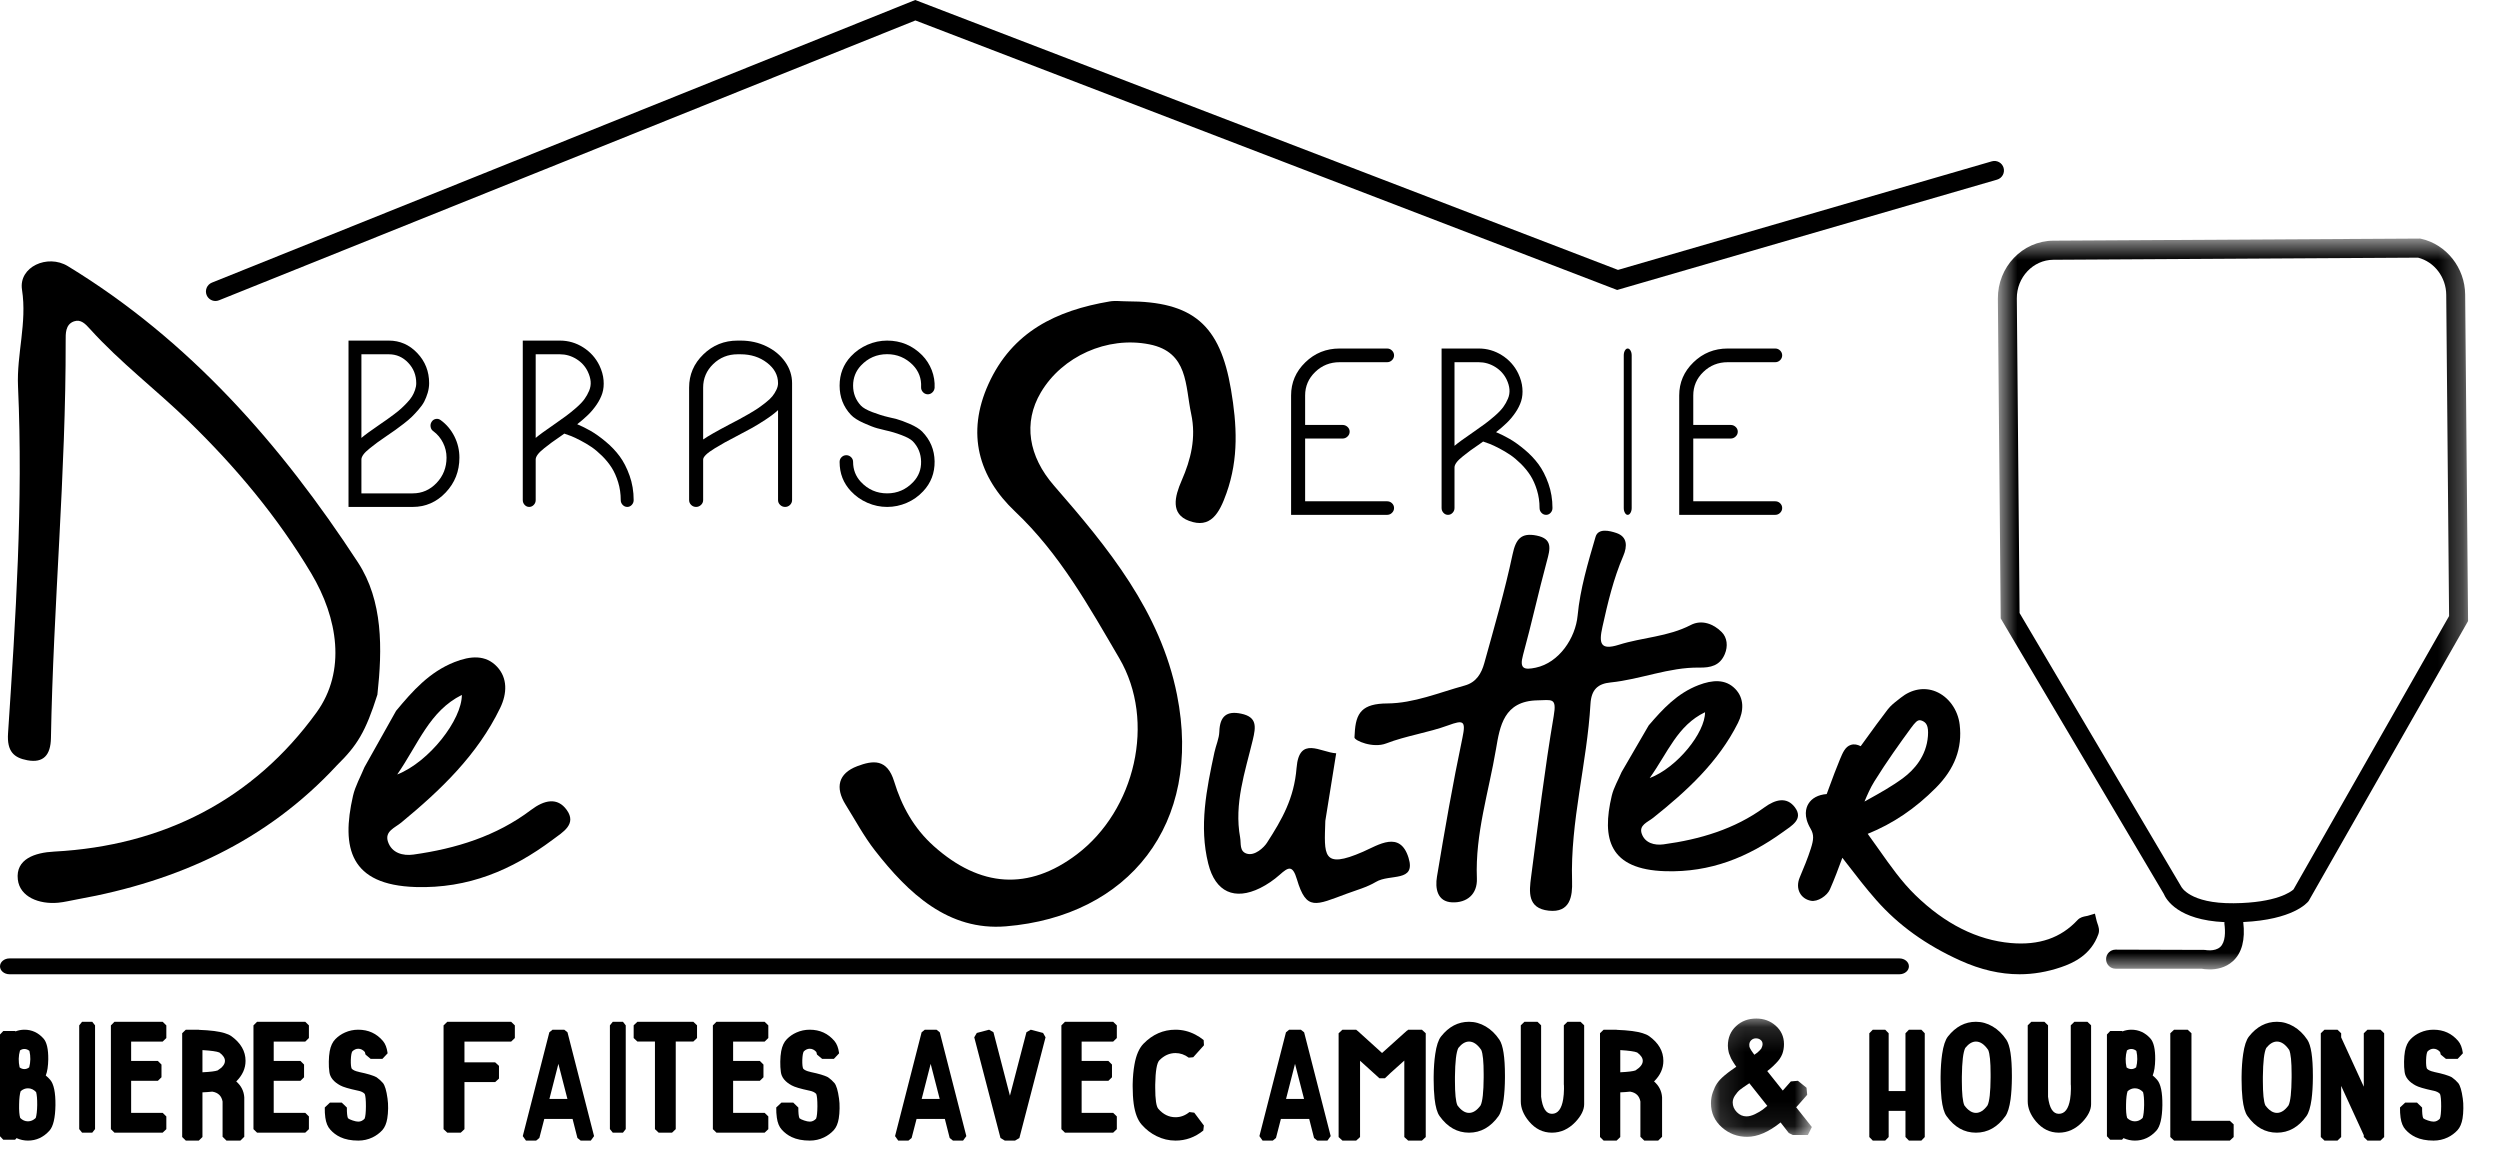 <svg width="101" height="47" viewBox="0 0 101 47" fill="none" xmlns="http://www.w3.org/2000/svg">
<mask id="mask0_0_1410" style="mask-type:alpha" maskUnits="userSpaceOnUse" x="80" y="9" width="20" height="31">
<path fill-rule="evenodd" clip-rule="evenodd" d="M80.714 9.638H99.709V39.165H80.714V9.638Z" fill="white"/>
</mask>
<g mask="url(#mask0_0_1410)">
<path fill-rule="evenodd" clip-rule="evenodd" d="M88.123 35.821L81.591 24.767L81.479 12.061C81.472 11.204 82.135 10.501 82.956 10.494L97.688 10.409C98.345 10.574 98.822 11.198 98.828 11.907L98.943 24.889L92.657 35.934C92.559 36.023 91.974 36.475 90.242 36.491C88.452 36.509 88.124 35.821 88.123 35.821ZM93.268 36.403L99.71 25.091L99.593 11.9C99.583 10.821 98.835 9.874 97.814 9.647L97.772 9.638L82.95 9.723C81.706 9.734 80.703 10.786 80.714 12.068L80.828 24.982L87.413 36.105C87.514 36.347 87.996 37.17 89.869 37.254C89.869 37.273 89.863 37.291 89.865 37.312C89.908 37.634 89.913 38.06 89.698 38.257C89.478 38.46 89.075 38.376 89.073 38.376L85.468 38.365C85.257 38.365 85.086 38.538 85.086 38.75C85.086 38.964 85.257 39.136 85.468 39.136H88.945C89.01 39.148 89.126 39.165 89.269 39.165C89.54 39.165 89.908 39.104 90.208 38.832C90.573 38.5 90.713 37.967 90.627 37.25C92.627 37.156 93.206 36.483 93.268 36.403Z" fill="black"/>
</g>
<path fill-rule="evenodd" clip-rule="evenodd" d="M0.384 39.36H76.736C76.948 39.36 77.12 39.217 77.12 39.04C77.12 38.863 76.948 38.72 76.736 38.72H0.384C0.172 38.72 0 38.863 0 39.04C0 39.217 0.172 39.36 0.384 39.36Z" fill="black"/>
<path fill-rule="evenodd" clip-rule="evenodd" d="M8.704 12.16C8.752 12.16 8.8 12.151 8.847 12.132L36.982 0.826L65.333 11.715L80.683 7.257C80.886 7.198 81.004 6.984 80.945 6.78C80.886 6.576 80.673 6.459 80.469 6.518L65.367 10.904L36.975 0L8.561 11.418C8.364 11.498 8.269 11.721 8.347 11.919C8.408 12.069 8.552 12.16 8.704 12.16Z" fill="black"/>
<path fill-rule="evenodd" clip-rule="evenodd" d="M1.108 30.715C1.756 30.834 2.046 30.506 2.058 29.816C2.153 24.464 2.664 19.126 2.653 13.769C2.653 13.49 2.633 13.109 2.989 12.983C3.267 12.886 3.451 13.087 3.641 13.297C4.856 14.642 6.306 15.742 7.607 17.004C9.532 18.873 11.214 20.887 12.575 23.166C13.651 24.97 13.995 27.113 12.79 28.78C10.241 32.306 6.595 34.17 2.189 34.404C1.406 34.445 0.625 34.705 0.72 35.533C0.801 36.237 1.581 36.541 2.35 36.47C2.612 36.445 2.869 36.378 3.129 36.332C7.184 35.605 10.775 33.986 13.614 30.916C14.428 30.118 14.77 29.569 15.247 28.063C15.45 26.21 15.477 24.276 14.459 22.718C11.358 17.971 7.66 13.749 2.74 10.752C1.922 10.253 0.745 10.781 0.889 11.704C1.098 13.046 0.669 14.303 0.728 15.614C0.938 20.291 0.634 24.962 0.325 29.626C0.276 30.362 0.564 30.615 1.108 30.715Z" fill="black"/>
<path fill-rule="evenodd" clip-rule="evenodd" d="M65.068 27.571C66.275 27.45 67.422 26.953 68.649 26.971C69.106 26.978 69.482 26.895 69.68 26.429C69.819 26.104 69.776 25.755 69.556 25.535C69.223 25.199 68.745 25.023 68.307 25.25C67.387 25.728 66.359 25.747 65.401 26.049C64.645 26.287 64.591 25.986 64.739 25.323C64.955 24.346 65.185 23.38 65.58 22.46C65.751 22.062 65.745 21.681 65.299 21.532C65.035 21.443 64.566 21.324 64.46 21.69C64.155 22.732 63.837 23.793 63.736 24.867C63.65 25.776 62.991 26.774 62.043 26.974C61.583 27.07 61.374 27.031 61.53 26.463C61.874 25.207 62.152 23.933 62.492 22.675C62.625 22.186 62.743 21.768 62.075 21.636C61.462 21.515 61.241 21.767 61.108 22.397C60.794 23.877 60.369 25.334 59.965 26.793C59.851 27.203 59.645 27.567 59.173 27.696C58.139 27.979 57.121 28.412 56.048 28.419C55.04 28.425 54.768 28.783 54.73 29.643L54.72 29.793C54.72 29.918 55.464 30.243 56.004 30.034C56.812 29.722 57.692 29.602 58.507 29.304C59.115 29.082 59.23 29.107 59.083 29.804C58.691 31.666 58.365 33.542 58.053 35.42C57.975 35.883 58.06 36.43 58.667 36.455C59.253 36.479 59.693 36.136 59.666 35.485C59.593 33.69 60.146 31.993 60.439 30.258C60.594 29.338 60.755 28.321 62.112 28.294C62.697 28.283 62.9 28.169 62.77 28.928C62.404 31.082 62.143 33.255 61.857 35.422C61.777 36.03 61.701 36.696 62.566 36.791C63.443 36.887 63.531 36.197 63.512 35.604C63.436 33.177 64.117 30.838 64.255 28.441C64.289 27.857 64.553 27.622 65.068 27.571Z" fill="black"/>
<path fill-rule="evenodd" clip-rule="evenodd" d="M48.035 21.042C48.906 21.367 49.259 20.746 49.55 19.923C50.05 18.516 49.972 17.157 49.732 15.737C49.291 13.128 48.205 12.173 45.527 12.174C45.294 12.174 45.056 12.14 44.831 12.178C42.684 12.543 40.896 13.393 39.934 15.515C39.026 17.52 39.54 19.275 41.009 20.665C42.824 22.383 43.997 24.507 45.219 26.593C46.715 29.147 45.856 32.734 43.508 34.514C41.554 35.996 39.595 35.852 37.729 34.187C36.912 33.458 36.422 32.552 36.124 31.572C35.84 30.642 35.266 30.715 34.633 30.954C33.864 31.245 33.733 31.818 34.163 32.509C34.552 33.131 34.899 33.785 35.349 34.361C36.693 36.083 38.305 37.616 40.64 37.424C45.587 37.017 48.596 33.306 47.551 28.07C46.88 24.703 44.768 22.129 42.584 19.622C41.55 18.436 41.326 17.079 42.05 15.854C42.91 14.4 44.725 13.572 46.436 13.912C48.017 14.226 47.878 15.581 48.124 16.724C48.33 17.683 48.11 18.566 47.742 19.406C47.45 20.073 47.287 20.764 48.035 21.042Z" fill="black"/>
<path fill-rule="evenodd" clip-rule="evenodd" d="M18.659 28.074C18.661 29.074 17.347 30.776 16.048 31.29C16.91 30.037 17.355 28.724 18.659 28.074ZM14.261 32.153C13.78 34.257 14.139 35.754 16.792 35.836C18.917 35.901 20.68 35.155 22.325 33.927C22.742 33.615 23.309 33.299 22.897 32.723C22.521 32.199 21.99 32.316 21.453 32.722C20.052 33.782 18.417 34.285 16.701 34.525C16.276 34.584 15.827 34.463 15.674 34.006C15.533 33.583 15.952 33.445 16.214 33.229C17.805 31.916 19.287 30.504 20.208 28.599C20.493 28.01 20.506 27.389 20.08 26.935C19.62 26.444 19.003 26.494 18.36 26.749C17.344 27.151 16.667 27.917 16.002 28.718C15.577 29.477 15.151 30.236 14.724 30.995C14.567 31.38 14.353 31.752 14.261 32.153Z" fill="black"/>
<path fill-rule="evenodd" clip-rule="evenodd" d="M68.884 28.773C68.886 29.6 67.76 31.009 66.647 31.434C67.385 30.397 67.767 29.31 68.884 28.773ZM67.284 35.197C69.106 35.251 70.617 34.633 72.026 33.617C72.384 33.359 72.871 33.097 72.517 32.621C72.195 32.186 71.74 32.284 71.28 32.62C70.079 33.496 68.677 33.913 67.206 34.112C66.843 34.161 66.457 34.06 66.326 33.682C66.205 33.333 66.564 33.218 66.789 33.039C68.153 31.952 69.423 30.784 70.213 29.208C70.457 28.72 70.468 28.206 70.103 27.83C69.708 27.424 69.18 27.466 68.628 27.676C67.757 28.009 67.178 28.643 66.608 29.306C66.243 29.934 65.877 30.562 65.513 31.19C65.378 31.509 65.194 31.817 65.115 32.148C64.703 33.89 65.011 35.129 67.284 35.197Z" fill="black"/>
<path fill-rule="evenodd" clip-rule="evenodd" d="M50.911 35.877C51.194 35.737 51.464 35.55 51.702 35.339C52.05 35.028 52.22 34.935 52.396 35.526C52.779 36.817 53.151 36.57 54.41 36.105C54.808 35.958 55.228 35.844 55.589 35.628C56.147 35.294 57.212 35.655 56.906 34.658C56.563 33.539 55.686 34.139 55.069 34.409C53.395 35.142 53.502 34.528 53.543 33.164L53.982 30.433C53.356 30.4 52.486 29.706 52.381 31.026C52.283 32.253 51.796 33.101 51.184 34.05C51.064 34.237 50.696 34.59 50.37 34.488C50.064 34.394 50.145 34.073 50.102 33.839C49.851 32.469 50.301 31.187 50.612 29.895C50.742 29.355 50.788 28.968 50.145 28.833C49.561 28.709 49.281 28.933 49.261 29.559C49.252 29.839 49.123 30.113 49.063 30.393C48.745 31.88 48.436 33.379 48.814 34.894C49.102 36.045 49.881 36.385 50.911 35.877Z" fill="black"/>
<path fill-rule="evenodd" clip-rule="evenodd" d="M77.557 29.097C77.588 29.097 77.621 29.106 77.657 29.121C77.822 29.192 77.919 29.319 77.889 29.734C77.827 30.561 77.317 31.109 76.899 31.422C76.453 31.757 75.944 32.039 75.452 32.312C75.409 32.336 75.367 32.359 75.325 32.383C75.446 32.096 75.566 31.825 75.719 31.577C76.218 30.772 76.775 29.997 77.204 29.411C77.372 29.182 77.459 29.097 77.557 29.097ZM84.706 37.21L84.635 36.911L84.341 36.999C84.321 37.005 84.299 37.008 84.276 37.012C84.176 37.031 84.038 37.056 83.933 37.169C83.259 37.894 82.379 38.198 81.238 38.099C79.876 37.979 78.577 37.328 77.38 36.162C76.826 35.624 76.373 34.981 75.894 34.301C75.75 34.097 75.604 33.891 75.455 33.687C76.473 33.277 77.375 32.667 78.206 31.831C78.968 31.065 79.284 30.229 79.171 29.276C79.101 28.674 78.722 28.149 78.207 27.937C77.742 27.747 77.224 27.839 76.787 28.191L76.682 28.274C76.535 28.388 76.383 28.506 76.26 28.667C75.952 29.067 75.656 29.477 75.358 29.889L75.172 30.146C75.042 30.081 74.915 30.05 74.776 30.093C74.548 30.166 74.451 30.399 74.337 30.67C74.185 31.035 74.047 31.407 73.91 31.779C73.873 31.879 73.836 31.98 73.799 32.08C73.455 32.107 73.196 32.245 73.057 32.478C72.963 32.636 72.85 32.974 73.146 33.476C73.294 33.727 73.27 33.925 73.16 34.275C73.035 34.671 72.869 35.066 72.709 35.448C72.616 35.67 72.617 35.892 72.712 36.071C72.8 36.237 72.957 36.35 73.155 36.39C73.434 36.446 73.815 36.187 73.927 35.935C74.117 35.506 74.277 35.073 74.431 34.654C74.494 34.734 74.556 34.816 74.619 34.897C74.994 35.384 75.382 35.887 75.799 36.36C76.696 37.379 77.808 38.179 79.2 38.808C80.015 39.176 80.806 39.36 81.588 39.36C82.15 39.36 82.708 39.264 83.266 39.074C83.77 38.903 84.476 38.578 84.774 37.742C84.834 37.575 84.776 37.416 84.734 37.299C84.724 37.269 84.712 37.239 84.706 37.21Z" fill="black"/>
<path fill-rule="evenodd" clip-rule="evenodd" d="M14.601 14.313H15.709C16.014 14.313 16.275 14.427 16.491 14.655C16.708 14.883 16.816 15.158 16.816 15.48C16.816 15.57 16.8 15.663 16.767 15.756C16.735 15.85 16.694 15.936 16.647 16.014C16.6 16.092 16.533 16.176 16.447 16.267C16.361 16.358 16.283 16.435 16.213 16.499C16.144 16.563 16.048 16.641 15.927 16.733C15.805 16.826 15.708 16.897 15.635 16.947C15.562 16.997 15.461 17.067 15.33 17.158C14.983 17.395 14.74 17.573 14.601 17.692V14.313ZM14.681 18.364C14.734 18.291 14.821 18.206 14.943 18.109C15.065 18.012 15.165 17.935 15.243 17.877C15.322 17.819 15.446 17.732 15.615 17.617C15.766 17.514 15.884 17.432 15.971 17.371C16.057 17.31 16.169 17.226 16.307 17.12C16.445 17.014 16.554 16.921 16.636 16.841C16.718 16.761 16.809 16.664 16.909 16.548C17.01 16.433 17.088 16.323 17.141 16.22C17.194 16.117 17.24 16 17.279 15.871C17.317 15.741 17.337 15.611 17.337 15.48C17.337 15.005 17.177 14.6 16.858 14.264C16.54 13.928 16.156 13.76 15.709 13.76H14.08V20.48H16.674C17.193 20.48 17.637 20.286 18.006 19.897C18.375 19.508 18.56 19.038 18.56 18.488C18.56 18.185 18.493 17.9 18.358 17.631C18.223 17.362 18.037 17.142 17.799 16.97C17.74 16.927 17.675 16.912 17.604 16.926C17.532 16.94 17.478 16.978 17.439 17.04C17.397 17.103 17.384 17.171 17.397 17.247C17.41 17.322 17.446 17.38 17.506 17.42C17.672 17.542 17.802 17.697 17.897 17.886C17.992 18.075 18.04 18.276 18.04 18.488C18.04 18.888 17.906 19.229 17.639 19.51C17.372 19.791 17.05 19.932 16.674 19.932H14.601V18.564C14.601 18.504 14.627 18.438 14.681 18.364Z" fill="black"/>
<path fill-rule="evenodd" clip-rule="evenodd" d="M22.374 17.157C22.026 17.395 21.782 17.573 21.642 17.692V14.313H22.619C22.857 14.313 23.08 14.377 23.286 14.505C23.493 14.633 23.647 14.803 23.748 15.016C23.813 15.153 23.851 15.286 23.862 15.412C23.873 15.539 23.852 15.663 23.802 15.784C23.751 15.906 23.688 16.02 23.612 16.124C23.536 16.229 23.427 16.344 23.284 16.469C23.142 16.593 23.005 16.704 22.874 16.801C22.743 16.898 22.576 17.017 22.374 17.157ZM23.451 17.795C23.608 17.876 23.755 17.964 23.893 18.057C24.032 18.151 24.176 18.272 24.326 18.42C24.476 18.569 24.604 18.726 24.71 18.892C24.815 19.057 24.903 19.254 24.973 19.482C25.043 19.71 25.078 19.95 25.078 20.204C25.078 20.279 25.104 20.343 25.156 20.398C25.208 20.452 25.27 20.48 25.341 20.48C25.413 20.48 25.473 20.452 25.524 20.398C25.575 20.343 25.6 20.279 25.6 20.204C25.6 19.854 25.545 19.524 25.435 19.215C25.325 18.905 25.191 18.645 25.033 18.432C24.876 18.22 24.687 18.022 24.467 17.839C24.247 17.657 24.048 17.514 23.871 17.413C23.694 17.311 23.51 17.22 23.32 17.139C23.483 17.011 23.627 16.887 23.75 16.768C23.874 16.65 23.99 16.511 24.099 16.354C24.207 16.196 24.286 16.039 24.335 15.883C24.384 15.727 24.4 15.552 24.384 15.358C24.368 15.164 24.312 14.967 24.217 14.767C24.068 14.461 23.849 14.217 23.561 14.034C23.272 13.851 22.96 13.76 22.624 13.76H21.12V20.204C21.12 20.279 21.145 20.343 21.196 20.398C21.247 20.452 21.308 20.48 21.379 20.48C21.45 20.48 21.512 20.452 21.564 20.398C21.616 20.343 21.642 20.279 21.642 20.204V18.563C21.642 18.504 21.669 18.437 21.723 18.364C21.776 18.291 21.864 18.205 21.986 18.109C22.107 18.012 22.208 17.934 22.287 17.877C22.366 17.819 22.49 17.733 22.659 17.617C22.719 17.573 22.765 17.54 22.798 17.518C22.887 17.546 22.979 17.579 23.075 17.617C23.17 17.654 23.295 17.714 23.451 17.795Z" fill="black"/>
<path fill-rule="evenodd" clip-rule="evenodd" d="M31.364 15.753C31.32 15.847 31.265 15.933 31.202 16.011C31.139 16.089 31.049 16.174 30.931 16.266C30.813 16.359 30.707 16.436 30.616 16.499C30.523 16.561 30.397 16.639 30.238 16.731C30.077 16.823 29.952 16.893 29.861 16.942C29.771 16.99 29.642 17.058 29.474 17.145C28.95 17.421 28.595 17.624 28.407 17.755V15.659C28.407 15.287 28.543 14.97 28.814 14.707C29.086 14.445 29.414 14.313 29.799 14.313H29.92C30.337 14.313 30.693 14.428 30.989 14.656C31.285 14.884 31.433 15.159 31.433 15.481C31.433 15.569 31.41 15.659 31.364 15.753ZM31.517 20.398C31.574 20.452 31.64 20.48 31.718 20.48C31.796 20.48 31.862 20.452 31.918 20.398C31.972 20.343 32 20.278 32 20.203V15.481C32 15.171 31.907 14.885 31.721 14.62C31.535 14.356 31.283 14.147 30.965 13.992C30.646 13.837 30.298 13.76 29.92 13.76H29.799C29.259 13.76 28.797 13.946 28.415 14.318C28.031 14.69 27.84 15.137 27.84 15.659V20.203C27.84 20.278 27.867 20.343 27.922 20.398C27.977 20.452 28.044 20.48 28.121 20.48C28.198 20.48 28.266 20.452 28.322 20.398C28.379 20.343 28.407 20.278 28.407 20.203V18.567C28.407 18.51 28.446 18.445 28.523 18.37C28.601 18.294 28.719 18.209 28.877 18.112C29.036 18.015 29.172 17.935 29.285 17.873C29.398 17.81 29.551 17.729 29.745 17.629C30.007 17.491 30.215 17.38 30.368 17.296C30.522 17.211 30.703 17.101 30.911 16.965C31.12 16.829 31.294 16.697 31.433 16.569V20.203C31.433 20.278 31.46 20.343 31.517 20.398Z" fill="black"/>
<path fill-rule="evenodd" clip-rule="evenodd" d="M35.841 19.932C35.422 19.932 35.067 19.777 34.778 19.468C34.57 19.243 34.465 18.974 34.465 18.662C34.465 18.587 34.438 18.523 34.384 18.47C34.329 18.417 34.265 18.39 34.191 18.39C34.116 18.39 34.052 18.417 33.999 18.47C33.946 18.523 33.92 18.587 33.92 18.662C33.92 19.124 34.072 19.518 34.377 19.843C34.567 20.046 34.79 20.203 35.046 20.314C35.303 20.425 35.567 20.48 35.841 20.48C36.115 20.48 36.378 20.425 36.631 20.316C36.885 20.207 37.106 20.051 37.296 19.847C37.61 19.513 37.764 19.11 37.758 18.639C37.751 18.173 37.584 17.772 37.254 17.434C37.148 17.328 36.983 17.227 36.76 17.129C36.536 17.033 36.357 16.966 36.221 16.93C36.086 16.895 35.978 16.869 35.897 16.853C35.692 16.806 35.475 16.739 35.246 16.651C35.018 16.564 34.862 16.475 34.778 16.384C34.57 16.159 34.465 15.891 34.465 15.579C34.465 15.266 34.57 14.997 34.778 14.772C35.067 14.463 35.422 14.309 35.841 14.309C36.242 14.309 36.587 14.454 36.877 14.744C37.119 14.994 37.231 15.293 37.212 15.639C37.209 15.714 37.233 15.78 37.282 15.836C37.331 15.893 37.394 15.924 37.468 15.93C37.543 15.933 37.608 15.909 37.664 15.857C37.72 15.805 37.751 15.742 37.758 15.668C37.77 15.424 37.732 15.187 37.644 14.957C37.554 14.728 37.425 14.525 37.254 14.35C36.862 13.957 36.391 13.76 35.841 13.76C35.567 13.76 35.303 13.816 35.046 13.927C34.79 14.038 34.567 14.195 34.377 14.397C34.072 14.722 33.92 15.116 33.92 15.579C33.92 16.041 34.072 16.435 34.377 16.759C34.486 16.875 34.657 16.985 34.89 17.09C35.123 17.194 35.306 17.265 35.438 17.301C35.57 17.336 35.684 17.366 35.781 17.387C35.986 17.431 36.199 17.494 36.419 17.577C36.64 17.66 36.792 17.743 36.877 17.828C37.094 18.053 37.206 18.326 37.212 18.648C37.218 18.966 37.114 19.24 36.899 19.468C36.608 19.777 36.255 19.932 35.841 19.932Z" fill="black"/>
<path fill-rule="evenodd" clip-rule="evenodd" d="M53.135 15.027C53.406 14.764 53.734 14.633 54.119 14.633H56.038C56.116 14.633 56.182 14.605 56.237 14.551C56.292 14.496 56.32 14.432 56.32 14.356C56.32 14.281 56.292 14.217 56.237 14.162C56.182 14.107 56.116 14.08 56.038 14.08H54.119C53.579 14.08 53.117 14.266 52.735 14.638C52.351 15.01 52.16 15.456 52.16 15.978V20.8H56.038C56.116 20.8 56.182 20.773 56.237 20.718C56.292 20.663 56.32 20.599 56.32 20.524C56.32 20.449 56.292 20.385 56.237 20.331C56.182 20.278 56.116 20.252 56.038 20.252H52.727V17.717H54.24C54.318 17.717 54.384 17.689 54.441 17.634C54.498 17.58 54.526 17.515 54.526 17.44C54.526 17.365 54.498 17.301 54.441 17.248C54.384 17.195 54.318 17.168 54.24 17.168H52.727V15.978C52.727 15.606 52.863 15.289 53.135 15.027Z" fill="black"/>
<path fill-rule="evenodd" clip-rule="evenodd" d="M60.404 16.789C60.261 16.914 60.125 17.025 59.994 17.122C59.863 17.218 59.696 17.337 59.494 17.477C59.146 17.715 58.902 17.893 58.762 18.012V14.633H59.739C59.977 14.633 60.2 14.697 60.407 14.825C60.613 14.953 60.767 15.124 60.869 15.336C60.934 15.473 60.972 15.606 60.982 15.732C60.992 15.859 60.973 15.983 60.922 16.105C60.871 16.226 60.808 16.34 60.732 16.444C60.656 16.549 60.547 16.664 60.404 16.789ZM61.219 16.674C61.327 16.516 61.406 16.359 61.455 16.203C61.504 16.047 61.521 15.872 61.504 15.678C61.488 15.485 61.432 15.288 61.337 15.088C61.188 14.781 60.969 14.537 60.681 14.354C60.393 14.172 60.08 14.08 59.744 14.08H58.24V20.524C58.24 20.599 58.265 20.663 58.316 20.718C58.367 20.773 58.428 20.8 58.499 20.8C58.57 20.8 58.632 20.773 58.684 20.718C58.736 20.663 58.762 20.599 58.762 20.524V18.884C58.762 18.824 58.789 18.758 58.843 18.684C58.896 18.611 58.984 18.526 59.106 18.429C59.228 18.332 59.328 18.255 59.407 18.197C59.486 18.139 59.61 18.052 59.78 17.937C59.839 17.893 59.885 17.86 59.918 17.838C60.007 17.867 60.099 17.899 60.195 17.937C60.29 17.974 60.415 18.034 60.572 18.115C60.728 18.197 60.875 18.284 61.013 18.377C61.152 18.471 61.296 18.592 61.447 18.74C61.596 18.889 61.724 19.046 61.83 19.212C61.935 19.377 62.023 19.574 62.093 19.802C62.163 20.03 62.198 20.271 62.198 20.524C62.198 20.599 62.224 20.663 62.276 20.718C62.328 20.773 62.39 20.8 62.462 20.8C62.533 20.8 62.593 20.773 62.644 20.718C62.695 20.663 62.72 20.599 62.72 20.524C62.72 20.174 62.665 19.844 62.555 19.535C62.445 19.226 62.311 18.965 62.153 18.752C61.996 18.54 61.807 18.342 61.587 18.159C61.367 17.977 61.168 17.834 60.991 17.733C60.814 17.631 60.63 17.54 60.44 17.459C60.603 17.331 60.747 17.208 60.87 17.088C60.994 16.97 61.11 16.832 61.219 16.674Z" fill="black"/>
<path fill-rule="evenodd" clip-rule="evenodd" d="M65.872 20.718C65.904 20.663 65.92 20.599 65.92 20.524V14.356C65.92 14.281 65.904 14.217 65.872 14.162C65.84 14.107 65.802 14.08 65.759 14.08C65.715 14.08 65.678 14.107 65.647 14.162C65.615 14.217 65.6 14.281 65.6 14.356V20.524C65.6 20.599 65.615 20.663 65.647 20.718C65.678 20.773 65.715 20.8 65.759 20.8C65.802 20.8 65.84 20.773 65.872 20.718Z" fill="black"/>
<path fill-rule="evenodd" clip-rule="evenodd" d="M68.815 15.027C69.086 14.764 69.414 14.633 69.799 14.633H71.719C71.796 14.633 71.862 14.605 71.917 14.551C71.972 14.496 72 14.432 72 14.356C72 14.281 71.972 14.217 71.917 14.162C71.862 14.107 71.796 14.08 71.719 14.08H69.799C69.259 14.08 68.798 14.266 68.415 14.638C68.031 15.01 67.84 15.456 67.84 15.978V20.8H71.719C71.796 20.8 71.862 20.773 71.917 20.718C71.972 20.663 72 20.599 72 20.524C72 20.449 71.972 20.385 71.917 20.331C71.862 20.278 71.796 20.252 71.719 20.252H68.408V17.717H69.92C69.998 17.717 70.064 17.689 70.121 17.634C70.178 17.58 70.206 17.515 70.206 17.44C70.206 17.365 70.178 17.301 70.121 17.248C70.064 17.195 69.998 17.168 69.92 17.168H68.408V15.978C68.408 15.606 68.543 15.289 68.815 15.027Z" fill="black"/>
<path fill-rule="evenodd" clip-rule="evenodd" d="M1.444 45.164C1.351 45.256 1.246 45.302 1.13 45.302C1.014 45.302 0.909 45.257 0.817 45.167C0.781 45.051 0.766 44.869 0.772 44.623C0.776 44.375 0.797 44.196 0.834 44.086C0.923 44.006 1.022 43.967 1.13 43.967C1.252 43.967 1.362 44.018 1.459 44.12C1.49 44.23 1.505 44.404 1.503 44.642C1.499 44.882 1.479 45.056 1.444 45.164ZM0.808 42.438C0.861 42.399 0.92 42.379 0.985 42.379C1.06 42.379 1.128 42.405 1.189 42.457C1.241 42.682 1.237 42.903 1.18 43.12C1.121 43.167 1.056 43.191 0.985 43.191C0.916 43.191 0.852 43.168 0.793 43.123C0.74 42.889 0.744 42.661 0.808 42.438ZM1.849 43.451C1.912 43.292 1.945 43.075 1.95 42.798C1.954 42.383 1.889 42.101 1.754 41.953C1.543 41.718 1.287 41.6 0.985 41.6C0.863 41.6 0.743 41.623 0.624 41.669L0.61 41.653H0.133L0 41.794V45.905L0.133 46.046H0.61L0.669 45.98C0.817 46.047 0.97 46.08 1.13 46.08C1.466 46.08 1.754 45.947 1.997 45.68C2.151 45.509 2.232 45.166 2.24 44.651C2.245 44.139 2.175 43.797 2.029 43.626C1.974 43.561 1.914 43.503 1.849 43.451Z" fill="black"/>
<path fill-rule="evenodd" clip-rule="evenodd" d="M3.316 41.28L3.2 41.425V45.615L3.316 45.76H3.727L3.84 45.615V41.425L3.727 41.28H3.316Z" fill="black"/>
<path fill-rule="evenodd" clip-rule="evenodd" d="M4.625 41.28L4.48 41.426V45.618L4.625 45.76H6.571L6.72 45.618V45.104L6.571 44.959H5.298V43.664H6.379L6.524 43.522V43.008L6.379 42.863H5.298V42.081H6.571L6.72 41.936V41.426L6.571 41.28H4.625Z" fill="black"/>
<path fill-rule="evenodd" clip-rule="evenodd" d="M8.792 43.245C8.696 43.28 8.492 43.305 8.179 43.32V42.424C8.528 42.445 8.756 42.477 8.863 42.521C9.013 42.632 9.088 42.744 9.088 42.859C9.088 42.993 8.99 43.121 8.792 43.245ZM9.345 41.86C9.212 41.766 8.983 41.697 8.658 41.653C8.476 41.63 8.269 41.614 8.038 41.606L8.031 41.6H7.507L7.36 41.741V45.936L7.507 46.08H8.031L8.179 45.936V44.131C8.32 44.125 8.449 44.116 8.565 44.103H8.584C8.815 44.143 8.951 44.276 8.992 44.501V45.926L9.149 46.08H9.711L9.869 45.926V44.332C9.852 44.077 9.743 43.863 9.544 43.69C9.795 43.441 9.92 43.165 9.92 42.859C9.92 42.469 9.728 42.136 9.345 41.86Z" fill="black"/>
<path fill-rule="evenodd" clip-rule="evenodd" d="M10.386 41.28L10.24 41.426V45.618L10.386 45.76H12.332L12.48 45.618V45.104L12.332 44.959H11.058V43.664H12.139L12.284 43.522V43.008L12.139 42.863H11.058V42.081H12.332L12.48 41.936V41.426L12.332 41.28H10.386Z" fill="black"/>
<path fill-rule="evenodd" clip-rule="evenodd" d="M15.47 43.753C15.397 43.668 15.313 43.592 15.22 43.527L15.2 43.515C15.067 43.446 14.839 43.378 14.517 43.311L14.484 43.301C14.357 43.274 14.266 43.233 14.21 43.176C14.181 43.117 14.169 42.999 14.173 42.821C14.18 42.643 14.2 42.528 14.233 42.476C14.307 42.405 14.387 42.369 14.473 42.369C14.573 42.369 14.662 42.413 14.74 42.501C14.749 42.524 14.758 42.559 14.767 42.605L14.973 42.777H15.45L15.66 42.554L15.656 42.545V42.526C15.627 42.325 15.567 42.169 15.473 42.058C15.215 41.753 14.882 41.6 14.473 41.6C14.285 41.6 14.106 41.638 13.937 41.713C13.79 41.778 13.661 41.867 13.55 41.98C13.437 42.093 13.36 42.256 13.32 42.469C13.298 42.595 13.286 42.735 13.284 42.89C13.281 43.045 13.289 43.185 13.307 43.311C13.336 43.529 13.482 43.708 13.747 43.851C13.858 43.914 14.094 43.984 14.453 44.061H14.457C14.588 44.087 14.681 44.131 14.736 44.196C14.768 44.278 14.783 44.444 14.783 44.695C14.781 44.945 14.764 45.111 14.73 45.195C14.654 45.275 14.57 45.314 14.477 45.314C14.414 45.314 14.338 45.298 14.247 45.267C14.153 45.236 14.09 45.205 14.057 45.176C14.026 45.099 14.011 44.955 14.014 44.745L13.807 44.545H13.33L13.121 44.742C13.118 44.891 13.126 45.027 13.143 45.151C13.172 45.362 13.239 45.524 13.344 45.637C13.455 45.763 13.587 45.862 13.74 45.936C13.942 46.032 14.188 46.08 14.477 46.08C14.679 46.08 14.87 46.037 15.05 45.951C15.201 45.878 15.333 45.78 15.447 45.657C15.546 45.545 15.613 45.388 15.646 45.185C15.666 45.066 15.678 44.931 15.68 44.781C15.682 44.634 15.674 44.5 15.656 44.379C15.612 44.058 15.55 43.85 15.47 43.753Z" fill="black"/>
<path fill-rule="evenodd" clip-rule="evenodd" d="M18.071 41.28L17.92 41.426V45.618L18.071 45.76H18.614L18.764 45.618V43.716H20.005L20.159 43.574V43.061L20.005 42.919H18.764V42.081H20.65L20.8 41.936V41.426L20.65 41.28H18.071Z" fill="black"/>
<path fill-rule="evenodd" clip-rule="evenodd" d="M22.196 44.398L22.559 42.979L22.924 44.398H22.196ZM22.796 41.6H22.322L22.193 41.706L21.12 45.899L21.249 46.08H21.661L21.79 45.974L21.989 45.205H23.132L23.328 45.974L23.459 46.08H23.869L24 45.899L22.927 41.706L22.796 41.6Z" fill="black"/>
<path fill-rule="evenodd" clip-rule="evenodd" d="M24.756 41.28L24.64 41.425V45.615L24.756 45.76H25.167L25.28 45.615V41.425L25.167 41.28H24.756Z" fill="black"/>
<path fill-rule="evenodd" clip-rule="evenodd" d="M25.751 41.28L25.6 41.423V41.936L25.751 42.079H26.46V45.617L26.61 45.76H27.15L27.3 45.617V42.079H28.01L28.16 41.936V41.423L28.01 41.28H25.751Z" fill="black"/>
<path fill-rule="evenodd" clip-rule="evenodd" d="M28.945 41.28L28.8 41.426V45.618L28.945 45.76H30.891L31.04 45.618V45.104L30.891 44.959H29.618V43.664H30.698L30.844 43.522V43.008L30.698 42.863H29.618V42.081H30.891L31.04 41.936V41.426L30.891 41.28H28.945Z" fill="black"/>
<path fill-rule="evenodd" clip-rule="evenodd" d="M33.71 43.753C33.636 43.668 33.553 43.592 33.46 43.527L33.44 43.515C33.306 43.446 33.078 43.378 32.756 43.311L32.723 43.301C32.596 43.274 32.505 43.233 32.45 43.176C32.421 43.117 32.409 42.999 32.413 42.821C32.42 42.643 32.44 42.528 32.473 42.476C32.547 42.405 32.627 42.369 32.713 42.369C32.813 42.369 32.902 42.413 32.98 42.501C32.988 42.524 32.998 42.559 33.007 42.605L33.213 42.777H33.69L33.9 42.554L33.896 42.545V42.526C33.868 42.325 33.806 42.169 33.713 42.058C33.455 41.753 33.122 41.6 32.713 41.6C32.524 41.6 32.346 41.638 32.177 41.713C32.03 41.778 31.901 41.867 31.79 41.98C31.677 42.093 31.6 42.256 31.56 42.469C31.538 42.595 31.525 42.735 31.523 42.89C31.521 43.045 31.529 43.185 31.547 43.311C31.575 43.529 31.722 43.708 31.987 43.851C32.098 43.914 32.333 43.984 32.693 44.061H32.696C32.828 44.087 32.921 44.131 32.977 44.196C33.008 44.278 33.023 44.444 33.023 44.695C33.021 44.945 33.003 45.111 32.97 45.195C32.894 45.275 32.81 45.314 32.717 45.314C32.654 45.314 32.578 45.298 32.486 45.267C32.393 45.236 32.33 45.205 32.297 45.176C32.265 45.099 32.251 44.955 32.253 44.745L32.047 44.545H31.57L31.36 44.742C31.358 44.891 31.366 45.027 31.384 45.151C31.412 45.362 31.479 45.524 31.583 45.637C31.695 45.763 31.827 45.862 31.98 45.936C32.182 46.032 32.428 46.08 32.717 46.08C32.919 46.08 33.11 46.037 33.29 45.951C33.441 45.878 33.573 45.78 33.686 45.657C33.786 45.545 33.853 45.388 33.886 45.185C33.906 45.066 33.917 44.931 33.919 44.781C33.922 44.634 33.914 44.5 33.896 44.379C33.852 44.058 33.79 43.85 33.71 43.753Z" fill="black"/>
<path fill-rule="evenodd" clip-rule="evenodd" d="M37.236 44.398L37.599 42.979L37.964 44.398H37.236ZM37.835 41.6H37.362L37.233 41.706L36.16 45.899L36.288 46.08H36.701L36.83 45.974L37.029 45.205H38.172L38.367 45.974L38.499 46.08H38.908L39.04 45.899L37.967 41.706L37.835 41.6Z" fill="black"/>
<path fill-rule="evenodd" clip-rule="evenodd" d="M41.643 41.6L41.468 41.703L40.801 44.266L40.136 41.703L39.96 41.6L39.463 41.731L39.36 41.907L40.42 45.976L40.595 46.08H41.008L41.183 45.976L42.24 41.907L42.14 41.731L41.643 41.6Z" fill="black"/>
<path fill-rule="evenodd" clip-rule="evenodd" d="M43.025 41.28L42.88 41.426V45.618L43.025 45.76H44.971L45.12 45.618V45.104L44.971 44.959H43.698V43.664H44.779L44.924 43.522V43.008L44.779 42.863H43.698V42.081H44.971L45.12 41.936V41.426L44.971 41.28H43.025Z" fill="black"/>
<path fill-rule="evenodd" clip-rule="evenodd" d="M46.837 42.838C47.028 42.642 47.246 42.544 47.491 42.544C47.682 42.544 47.86 42.606 48.025 42.729L48.206 42.713L48.64 42.229L48.628 42.019C48.522 41.932 48.409 41.858 48.29 41.797C48.037 41.666 47.771 41.6 47.491 41.6C46.995 41.6 46.562 41.79 46.194 42.169C46.02 42.35 45.899 42.629 45.833 43.004C45.79 43.241 45.766 43.508 45.76 43.804V43.901C45.76 44.155 45.774 44.388 45.802 44.598C45.855 44.971 45.961 45.25 46.122 45.433C46.297 45.633 46.498 45.788 46.725 45.899C46.968 46.02 47.224 46.08 47.491 46.08C47.905 46.08 48.279 45.945 48.613 45.674L48.637 45.471L48.248 44.952L48.052 44.927C47.883 45.066 47.696 45.136 47.491 45.136C47.226 45.136 46.995 45.024 46.798 44.798C46.713 44.703 46.671 44.419 46.671 43.948V43.82C46.681 43.27 46.736 42.942 46.837 42.838Z" fill="black"/>
<path fill-rule="evenodd" clip-rule="evenodd" d="M51.956 44.398L52.319 42.979L52.684 44.398H51.956ZM52.555 41.6H52.082L51.953 41.706L50.88 45.899L51.008 46.08H51.421L51.55 45.974L51.748 45.205H52.892L53.087 45.974L53.219 46.08H53.628L53.76 45.899L52.687 41.706L52.555 41.6Z" fill="black"/>
<path fill-rule="evenodd" clip-rule="evenodd" d="M56.89 41.6L56.846 41.641H56.836L55.835 42.541L54.841 41.641H54.834L54.79 41.6H54.235L54.08 41.744V45.937L54.235 46.08H54.79L54.946 45.937V42.854L55.73 43.563H55.95L56.184 43.341L56.734 42.847V45.937L56.89 46.08H57.445L57.6 45.937V41.744L57.445 41.6H56.89Z" fill="black"/>
<path fill-rule="evenodd" clip-rule="evenodd" d="M59.94 43.538C59.936 44.124 59.895 44.497 59.817 44.657C59.67 44.86 59.513 44.961 59.349 44.961C59.186 44.961 59.03 44.86 58.88 44.657C58.813 44.508 58.78 44.182 58.78 43.68V43.497C58.787 42.889 58.832 42.503 58.917 42.337C59.055 42.165 59.199 42.079 59.349 42.079C59.525 42.079 59.689 42.192 59.843 42.418C59.908 42.568 59.94 42.892 59.94 43.391V43.538ZM60.024 41.47C59.81 41.344 59.585 41.28 59.349 41.28C58.907 41.28 58.53 41.478 58.218 41.874C58.111 42.009 58.033 42.245 57.984 42.583C57.945 42.846 57.924 43.147 57.92 43.485V43.618C57.92 43.9 57.932 44.156 57.957 44.386C57.995 44.722 58.063 44.957 58.161 45.092C58.48 45.538 58.876 45.76 59.349 45.76C59.821 45.76 60.218 45.538 60.539 45.092C60.633 44.959 60.702 44.732 60.747 44.411C60.78 44.158 60.798 43.87 60.8 43.547V43.451C60.8 42.708 60.725 42.227 60.576 42.005C60.422 41.775 60.238 41.596 60.024 41.47Z" fill="black"/>
<path fill-rule="evenodd" clip-rule="evenodd" d="M63.327 41.28L63.179 41.423V43.808C63.183 43.808 63.185 43.87 63.185 43.994C63.183 44.143 63.173 44.28 63.153 44.405C63.089 44.8 62.937 44.998 62.698 44.998C62.46 44.998 62.315 44.768 62.261 44.308V41.423L62.114 41.28H61.588L61.44 41.423V44.495C61.44 44.768 61.55 45.038 61.771 45.303C62.025 45.608 62.334 45.76 62.698 45.76C63.055 45.76 63.37 45.617 63.644 45.331C63.881 45.08 64 44.84 64 44.61V41.423L63.853 41.28H63.327Z" fill="black"/>
<path fill-rule="evenodd" clip-rule="evenodd" d="M66.073 43.245C65.976 43.28 65.772 43.305 65.459 43.32V42.424C65.808 42.445 66.036 42.477 66.143 42.521C66.293 42.632 66.368 42.744 66.368 42.859C66.368 42.993 66.269 43.121 66.073 43.245ZM66.625 41.86C66.492 41.766 66.263 41.697 65.937 41.653C65.755 41.63 65.549 41.614 65.317 41.606L65.311 41.6H64.787L64.64 41.741V45.936L64.787 46.08H65.311L65.459 45.936V44.131C65.6 44.125 65.728 44.116 65.844 44.103H65.864C66.095 44.143 66.231 44.276 66.272 44.501V45.926L66.429 46.08H66.991L67.148 45.926V44.332C67.131 44.077 67.023 43.863 66.824 43.69C67.075 43.441 67.2 43.165 67.2 42.859C67.2 42.469 67.008 42.136 66.625 41.86Z" fill="black"/>
<mask id="mask1_0_1410" style="mask-type:alpha" maskUnits="userSpaceOnUse" x="69" y="41" width="5" height="5">
<path fill-rule="evenodd" clip-rule="evenodd" d="M69.123 41.149H73.199V45.927H69.123V41.149Z" fill="white"/>
</mask>
<g mask="url(#mask1_0_1410)">
<path fill-rule="evenodd" clip-rule="evenodd" d="M71.211 44.831C71.141 44.884 71.037 44.944 70.899 45.013C70.773 45.072 70.659 45.102 70.557 45.102C70.412 45.102 70.283 45.046 70.17 44.933C70.057 44.818 70.001 44.686 70.001 44.537C70.001 44.444 70.031 44.352 70.092 44.26C70.163 44.154 70.231 44.077 70.294 44.027C70.367 43.97 70.478 43.892 70.625 43.795L70.674 43.763L71.4 44.678C71.324 44.743 71.261 44.794 71.211 44.831ZM70.749 42.025C70.801 41.975 70.865 41.949 70.941 41.949C71.019 41.949 71.084 41.973 71.136 42.019C71.184 42.059 71.208 42.114 71.208 42.182C71.208 42.212 71.202 42.243 71.191 42.277C71.178 42.315 71.167 42.344 71.156 42.363C71.145 42.38 71.122 42.406 71.088 42.44C71.044 42.482 71.014 42.51 71 42.523C70.98 42.538 70.939 42.568 70.876 42.612C70.867 42.599 70.85 42.576 70.824 42.542C70.787 42.489 70.764 42.456 70.755 42.443C70.744 42.424 70.728 42.395 70.704 42.354C70.691 42.331 70.682 42.31 70.678 42.293C70.673 42.268 70.671 42.241 70.671 42.213C70.671 42.137 70.697 42.075 70.749 42.025ZM73.01 44.231L72.984 43.945L72.636 43.664L72.35 43.69L72.024 44.059L71.397 43.272C71.451 43.231 71.494 43.197 71.527 43.167C71.589 43.116 71.669 43.04 71.764 42.94C71.875 42.828 71.955 42.708 72.005 42.58C72.05 42.457 72.073 42.324 72.073 42.182C72.073 41.882 71.96 41.633 71.735 41.435C71.518 41.244 71.257 41.149 70.954 41.149C70.629 41.149 70.356 41.251 70.138 41.455C69.916 41.661 69.806 41.925 69.806 42.248C69.806 42.291 69.809 42.336 69.816 42.383C69.822 42.421 69.829 42.455 69.835 42.485C69.841 42.527 69.856 42.572 69.877 42.618C69.892 42.657 69.904 42.686 69.913 42.708C69.926 42.744 69.947 42.785 69.975 42.832L70.027 42.918C70.04 42.939 70.06 42.971 70.089 43.014C70.115 43.05 70.134 43.078 70.147 43.096C70.067 43.15 70.001 43.195 69.949 43.234C69.871 43.287 69.772 43.364 69.653 43.463C69.527 43.572 69.432 43.675 69.367 43.772C69.304 43.868 69.248 43.984 69.201 44.12C69.149 44.262 69.123 44.413 69.123 44.572C69.123 44.959 69.27 45.284 69.565 45.545C69.853 45.8 70.194 45.928 70.586 45.928C71.003 45.928 71.453 45.734 71.936 45.347L72.268 45.774L72.431 45.854H73.039L73.199 45.532L72.567 44.735L73.01 44.231Z" fill="black"/>
</g>
<path fill-rule="evenodd" clip-rule="evenodd" d="M77.121 41.6L76.981 41.744V44.078H76.302V41.744L76.162 41.6H75.66L75.52 41.744V45.936L75.66 46.08H76.162L76.302 45.936V44.879H76.981V45.936L77.121 46.08H77.623L77.76 45.936V41.744L77.623 41.6H77.121Z" fill="black"/>
<path fill-rule="evenodd" clip-rule="evenodd" d="M80.42 43.538C80.416 44.124 80.375 44.497 80.296 44.657C80.15 44.86 79.993 44.961 79.828 44.961C79.665 44.961 79.509 44.86 79.36 44.657C79.293 44.508 79.259 44.182 79.259 43.68V43.497C79.266 42.889 79.312 42.503 79.397 42.337C79.535 42.165 79.679 42.079 79.828 42.079C80.004 42.079 80.169 42.192 80.323 42.418C80.388 42.568 80.42 42.892 80.42 43.391V43.538ZM80.504 41.47C80.29 41.344 80.065 41.28 79.828 41.28C79.387 41.28 79.01 41.478 78.697 41.874C78.591 42.009 78.512 42.245 78.463 42.583C78.425 42.846 78.404 43.147 78.4 43.485V43.618C78.4 43.9 78.412 44.156 78.437 44.386C78.475 44.722 78.542 44.957 78.641 45.092C78.96 45.538 79.355 45.76 79.828 45.76C80.301 45.76 80.698 45.538 81.019 45.092C81.112 44.959 81.182 44.732 81.227 44.411C81.26 44.158 81.278 43.87 81.28 43.547V43.451C81.28 42.708 81.205 42.227 81.056 42.005C80.902 41.775 80.718 41.596 80.504 41.47Z" fill="black"/>
<path fill-rule="evenodd" clip-rule="evenodd" d="M83.806 41.28L83.659 41.423V43.808C83.663 43.808 83.665 43.87 83.665 43.994C83.663 44.143 83.652 44.28 83.633 44.405C83.569 44.8 83.417 44.998 83.177 44.998C82.94 44.998 82.795 44.768 82.741 44.308V41.423L82.593 41.28H82.067L81.92 41.423V44.495C81.92 44.768 82.03 45.038 82.25 45.303C82.505 45.608 82.814 45.76 83.177 45.76C83.534 45.76 83.85 45.617 84.124 45.331C84.361 45.08 84.48 44.84 84.48 44.61V41.423L84.332 41.28H83.806Z" fill="black"/>
<path fill-rule="evenodd" clip-rule="evenodd" d="M86.564 45.164C86.471 45.256 86.367 45.302 86.25 45.302C86.134 45.302 86.029 45.257 85.937 45.167C85.901 45.051 85.886 44.869 85.892 44.623C85.896 44.375 85.917 44.196 85.954 44.086C86.043 44.006 86.142 43.967 86.25 43.967C86.373 43.967 86.482 44.018 86.579 44.12C86.61 44.23 86.625 44.404 86.623 44.642C86.619 44.882 86.599 45.056 86.564 45.164ZM85.928 42.438C85.981 42.399 86.04 42.379 86.105 42.379C86.18 42.379 86.248 42.405 86.31 42.457C86.361 42.682 86.358 42.903 86.301 43.12C86.241 43.167 86.176 43.191 86.105 43.191C86.036 43.191 85.972 43.168 85.913 43.123C85.86 42.889 85.865 42.661 85.928 42.438ZM86.969 43.451C87.032 43.292 87.066 43.075 87.07 42.798C87.074 42.383 87.009 42.101 86.875 41.953C86.663 41.718 86.407 41.6 86.105 41.6C85.983 41.6 85.863 41.623 85.744 41.669L85.73 41.653H85.253L85.12 41.794V45.905L85.253 46.046H85.73L85.789 45.98C85.937 46.047 86.091 46.08 86.25 46.08C86.586 46.08 86.875 45.947 87.117 45.68C87.271 45.509 87.352 45.166 87.36 44.651C87.365 44.139 87.295 43.797 87.15 43.626C87.094 43.561 87.034 43.503 86.969 43.451Z" fill="black"/>
<path fill-rule="evenodd" clip-rule="evenodd" d="M88.535 45.281V41.743L88.382 41.6H87.833L87.68 41.743V45.936L87.833 46.08H90.086L90.24 45.936V45.424L90.086 45.281H88.535Z" fill="black"/>
<path fill-rule="evenodd" clip-rule="evenodd" d="M92.581 43.538C92.576 44.124 92.535 44.497 92.457 44.657C92.31 44.86 92.153 44.961 91.989 44.961C91.826 44.961 91.669 44.86 91.52 44.657C91.453 44.508 91.42 44.182 91.42 43.68V43.497C91.427 42.889 91.472 42.503 91.557 42.337C91.695 42.165 91.839 42.079 91.989 42.079C92.165 42.079 92.329 42.192 92.484 42.418C92.548 42.568 92.581 42.892 92.581 43.391V43.538ZM92.664 41.47C92.45 41.344 92.225 41.28 91.989 41.28C91.547 41.28 91.17 41.478 90.858 41.874C90.751 42.009 90.673 42.245 90.624 42.583C90.585 42.846 90.564 43.147 90.56 43.485V43.618C90.56 43.9 90.572 44.156 90.597 44.386C90.635 44.722 90.703 44.957 90.801 45.092C91.12 45.538 91.516 45.76 91.989 45.76C92.461 45.76 92.858 45.538 93.179 45.092C93.273 44.959 93.342 44.732 93.387 44.411C93.42 44.158 93.438 43.87 93.44 43.547V43.451C93.44 42.708 93.365 42.227 93.216 42.005C93.062 41.775 92.878 41.596 92.664 41.47Z" fill="black"/>
<path fill-rule="evenodd" clip-rule="evenodd" d="M95.645 41.6L95.497 41.744V43.903L94.583 41.91V41.744L94.434 41.6H93.909L93.76 41.744V45.936L93.909 46.08H94.434L94.583 45.936V43.871L95.497 45.863V45.936L95.558 45.995L95.645 46.08H96.171L96.32 45.936V41.744L96.171 41.6H95.645Z" fill="black"/>
<path fill-rule="evenodd" clip-rule="evenodd" d="M99.31 43.753C99.236 43.668 99.153 43.592 99.06 43.527L99.04 43.515C98.906 43.446 98.679 43.378 98.356 43.311L98.323 43.301C98.197 43.274 98.105 43.233 98.05 43.176C98.021 43.117 98.009 42.999 98.014 42.821C98.02 42.643 98.04 42.528 98.074 42.476C98.147 42.405 98.227 42.369 98.313 42.369C98.413 42.369 98.502 42.413 98.58 42.501C98.589 42.524 98.598 42.559 98.606 42.605L98.814 42.777H99.29L99.5 42.554L99.496 42.545V42.526C99.468 42.325 99.406 42.169 99.313 42.058C99.055 41.753 98.722 41.6 98.313 41.6C98.124 41.6 97.945 41.638 97.777 41.713C97.63 41.778 97.501 41.867 97.39 41.98C97.277 42.093 97.2 42.256 97.16 42.469C97.138 42.595 97.126 42.735 97.124 42.89C97.121 43.045 97.129 43.185 97.147 43.311C97.176 43.529 97.323 43.708 97.587 43.851C97.698 43.914 97.933 43.984 98.293 44.061H98.296C98.428 44.087 98.521 44.131 98.577 44.196C98.608 44.278 98.623 44.444 98.623 44.695C98.621 44.945 98.603 45.111 98.57 45.195C98.495 45.275 98.41 45.314 98.317 45.314C98.254 45.314 98.177 45.298 98.087 45.267C97.993 45.236 97.93 45.205 97.897 45.176C97.865 45.099 97.851 44.955 97.853 44.745L97.647 44.545H97.17L96.96 44.742C96.958 44.891 96.966 45.027 96.983 45.151C97.012 45.362 97.079 45.524 97.183 45.637C97.295 45.763 97.427 45.862 97.58 45.936C97.782 46.032 98.028 46.08 98.317 46.08C98.519 46.08 98.71 46.037 98.89 45.951C99.041 45.878 99.173 45.78 99.286 45.657C99.386 45.545 99.453 45.388 99.487 45.185C99.507 45.066 99.517 44.931 99.519 44.781C99.522 44.634 99.514 44.5 99.496 44.379C99.452 44.058 99.39 43.85 99.31 43.753Z" fill="black"/>
</svg>
